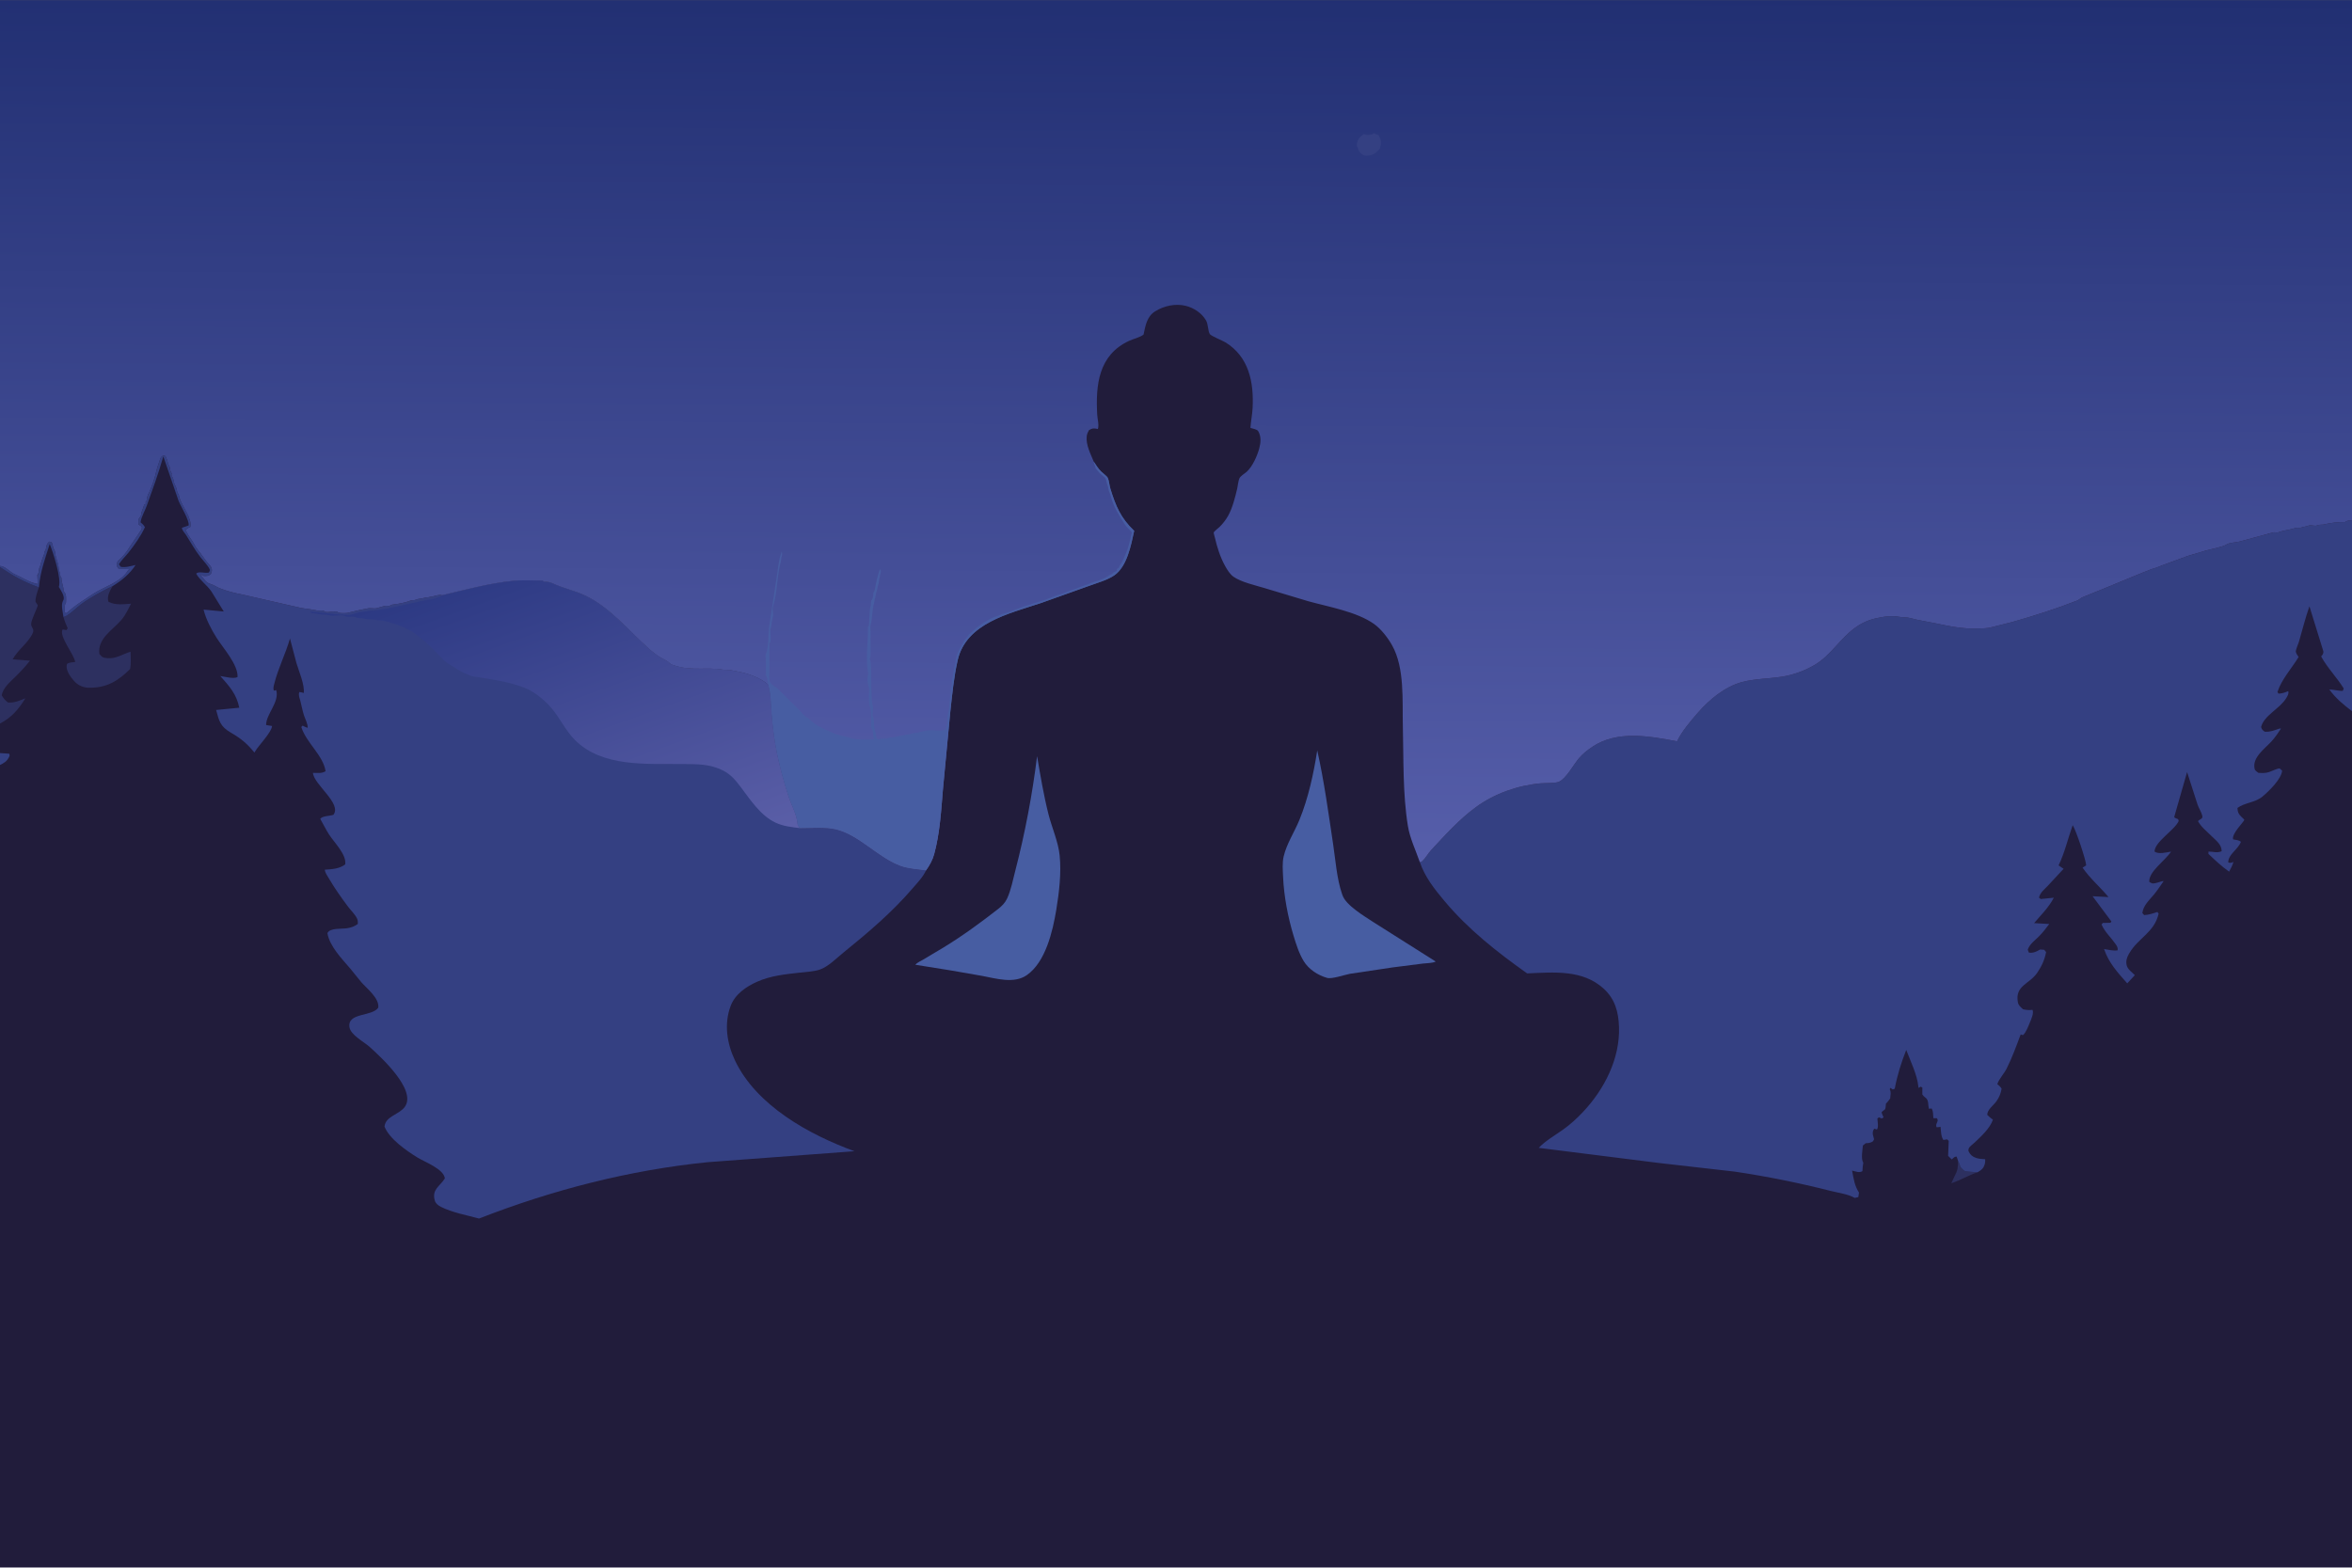 <svg version="1.1" xmlns="http://www.w3.org/2000/svg" style="display: block;" viewBox="0 0 2048 1365" width="1536" height="1024">
<defs>
	<linearGradient id="Gradient1" gradientUnits="userSpaceOnUse" x1="457.353" y1="480.699" x2="559.804" y2="765.855">
		<stop class="stop0" offset="0" stop-opacity="1" stop-color="rgb(44,57,131)"/>
		<stop class="stop1" offset="1" stop-opacity="1" stop-color="rgb(90,94,167)"/>
	</linearGradient>
	<linearGradient id="Gradient2" gradientUnits="userSpaceOnUse" x1="1025" y1="-6.584" x2="1020.15" y2="746.603">
		<stop class="stop0" offset="0" stop-opacity="1" stop-color="rgb(33,47,114)"/>
		<stop class="stop1" offset="1" stop-opacity="1" stop-color="rgb(86,94,170)"/>
	</linearGradient>
</defs>
<path transform="translate(0,0)" fill="rgb(33,28,59)" d="M 0 492.75 L -0 -0 L 2048 0 L 2048 452.945 L 2048 619.215 L 2048 1153.03 L 2048 1365 L -0 1365 L -0 666.078 L 0 655.709 L -0 629.952 L 0 493.719 L 0 492.75 z"/>
<path transform="translate(0,0)" fill="rgb(52,64,130)" d="M 0 655.709 L 8 656.24 C 8.498 657.894 8.575 657.859 7.733 659.428 C 5.795 663.038 3.582 664.298 -0 666.078 L 0 655.709 z"/>
<path transform="translate(0,0)" fill="rgb(45,48,96)" d="M 1705.01 1010.93 C 1705.86 1012.64 1706.58 1014.1 1706.9 1016.01 C 1707.89 1016.97 1709.37 1018.83 1710.5 1019.51 C 1712.02 1020.43 1719.67 1020.49 1721.92 1020.82 C 1714.23 1023.3 1707.04 1027.76 1699.09 1030.36 L 1702 1024.1 C 1704.57 1019.44 1705 1016.26 1705.01 1010.93 z"/>
<path transform="translate(0,0)" fill="rgb(45,48,96)" d="M 0 493.719 C 10.886 501.065 21.395 507.034 33.854 511.35 C 32.632 515.246 30.619 519.92 30.973 524 L 32.933 527 C 31.82 531.039 27.044 539.957 27.13 543.5 C 27.205 546.602 30.196 547.503 28.5 551.243 C 24.666 559.698 15.611 565.619 10.973 574.085 L 26.099 575.223 C 22.134 580.273 17.93 584.77 13.366 589.284 C 8.877 593.725 2.476 598.877 1.525 605.5 C 3.182 608.036 4.453 609.898 7 611.64 C 12.528 612.081 16.549 610.181 21.585 608.192 L 22.127 607.972 C 15.972 617.743 10.427 624.51 -0 629.952 L 0 493.719 z"/>
<path transform="translate(0,0)" fill="rgb(45,48,96)" d="M 55.284 537.23 C 59.789 536.138 66.59 529.039 70.505 526.159 C 78.843 520.026 88.802 514.638 98.163 510.221 L 97.562 511.165 C 95.632 514.246 93.193 519.331 94.198 523.068 L 94.5 524.009 C 100.901 527.092 107.234 526.064 114.11 525.606 C 111.71 530.219 109.264 535.543 105.883 539.511 C 98.054 548.7 84.676 555.904 86.559 569.415 C 89.12 572.418 89.629 572.7 93.716 573.054 C 101.189 573.7 106.803 569.404 113.682 567.428 C 113.806 572.42 114.191 577.569 113.313 582.502 C 102.649 592.978 93.067 598.923 77.5 598.813 C 72.534 598.778 67.895 596.693 64.559 592.986 C 61.625 589.725 57.564 584.21 58.033 579.596 C 58.108 578.861 58.254 578.581 58.5 577.834 C 60.84 576.755 62.952 576.58 65.5 576.349 C 64.398 569.524 51.182 554.018 54.5 548.055 L 57.873 548.577 L 58.933 547 C 57.657 543.821 56.096 540.555 55.284 537.23 z"/>
<path transform="translate(0,0)" fill="rgb(71,93,162)" d="M 903.047 658.375 C 905.909 675.234 908.78 692.426 912.969 709 C 915.903 720.613 921.483 732.92 922.68 744.777 C 924.243 760.267 922.263 776.991 919.739 792.289 C 916.659 810.955 910.417 837.701 894.158 849.055 C 882.919 856.903 867.421 852.015 855.055 849.735 L 827.779 844.979 L 797.031 840.052 C 798.669 838.096 801.922 836.712 804.116 835.414 L 821.555 825.017 C 838.123 814.905 853.848 803.417 869.129 791.465 C 872.461 788.859 875.132 786.217 876.958 782.317 C 880.359 775.055 882.131 765.575 884.148 757.812 C 892.542 725.5 898.957 691.493 903.047 658.375 z"/>
<path transform="translate(0,0)" fill="rgb(71,93,162)" d="M 1146.99 653.366 C 1153.07 680.513 1156.7 707.698 1160.84 735.183 C 1162.9 748.892 1164.03 765.203 1168.53 778.26 L 1168.97 779.5 C 1172.04 788.436 1188.29 797.906 1196 803.016 L 1250.16 837.26 C 1247.3 838.725 1242.31 838.607 1239 839.016 L 1212.74 842.36 L 1175.5 847.931 C 1170.66 848.844 1159.77 852.658 1155.63 851.511 C 1147.69 849.317 1139.56 844.047 1135.24 836.961 C 1131.13 830.217 1128.66 822.377 1126.38 814.861 C 1121.43 798.492 1117.96 780.387 1117.23 763.265 C 1116.98 757.579 1116.44 751.255 1117.76 745.685 C 1120.41 734.484 1127.16 724.476 1131.49 713.854 C 1139.25 694.779 1143.83 673.683 1146.99 653.366 z"/>
<path transform="translate(0,0)" fill="rgb(52,64,130)" d="M 0 492.75 C 4.371 492.706 8.85 498.256 12.995 500.005 C 19.19 502.619 24.253 506.389 30.995 508.005 L 33 508.5 L 32.877 507.94 L 32.51 500.5 L 32.995 499.875 C 33.691 498.83 33.654 498.21 33.755 497 C 33.909 495.151 34.334 493.868 35.164 492.218 C 35.594 491.364 35.516 490.875 35.755 490 C 36.026 489.01 36.449 488.109 36.705 487.097 C 36.973 486.039 37.346 485.238 37.789 484.253 C 38.416 482.86 38.699 482.066 38.51 480.5 C 41.265 477.745 39.195 474.362 43 471.51 L 44.995 472.005 C 45.512 473.466 45.944 474.832 46.248 476.352 C 46.531 477.764 46.944 477.84 47.49 479 C 47.913 479.898 47.983 481.034 48.105 482.002 C 48.385 484.239 49.288 487.084 49.995 489.25 C 50.736 491.52 51.042 493.649 51.342 496 C 51.499 497.235 51.435 496.794 51.873 497.968 C 52.413 499.419 52.188 498.62 52.357 500.287 C 52.495 501.646 52.653 501.972 53.49 503 C 53.503 507.456 55.486 510.776 55.5 515 L 55.963 515.422 C 58.08 517.56 57.533 521.704 57.49 524.5 C 55.818 527.008 56.496 530.51 56.5 533.51 L 58 533.755 L 63 529.51 C 68.986 524.716 74.929 521.187 81.224 517.005 C 89.929 511.221 105.677 506.489 111.005 497.25 L 112.5 495.49 C 109.5 495.35 106.483 495.062 103.5 495.49 C 102.386 493.817 101.29 493.054 101.755 491 C 101.984 489.988 102.208 488.771 102.99 488.101 C 106.675 484.942 109.985 481.062 112.465 476.898 L 122.51 462 C 123.579 460.55 123.509 460.27 123.5 458.49 L 120.51 456.5 C 120.579 455.238 120.397 453.15 120.755 452 C 121.218 450.513 122.923 449.582 122.929 447.924 C 122.937 445.578 125.005 442.14 125.51 439.5 L 127 438.5 L 126.755 437 L 128 435.5 C 127.813 434.354 127.674 434.242 128.102 433.109 L 128.758 431.078 C 129.014 430.171 129.361 429.807 129.755 429 C 131.79 424.833 134.819 416.307 135.718 411.812 C 136.368 408.561 137.904 404.183 139.005 401.005 C 139.87 398.507 139.776 398.177 142 396.51 L 143.995 397.005 C 145.168 399.223 145.72 400.825 146.217 403.29 C 146.51 404.744 146.932 404.815 147.49 406 C 147.938 406.951 148.01 408.268 148.212 409.284 C 148.46 410.538 148.721 411.026 149.49 412 C 149.296 413.414 149.069 413.411 149.808 414.719 C 150.905 416.662 151.111 417.878 151.5 420 C 151.669 420.922 152.189 421.857 152.607 422.688 C 153.607 424.676 154.116 426.822 154.5 429 C 155.813 430.327 155.734 431.155 156.186 432.94 C 158.19 440.858 167.405 450.883 165.75 458.75 L 164.938 459.063 C 163.527 459.668 163.073 460.559 161.49 461 C 162.686 463.96 164.775 467.345 166.702 469.917 C 168.733 472.626 169.758 475.82 171.998 478.422 C 175.802 482.84 178.979 488.437 183.066 492.565 C 183.789 493.296 184.403 494.938 184.49 496 C 184.603 497.387 184.01 498.75 183.5 500 C 181.018 501.48 180.418 501.49 177.5 501.49 C 176.184 500.613 176.065 500.489 174.5 500.51 C 175.782 501.865 176.955 503.173 178.026 504.705 C 179.733 507.146 181.518 507.835 184.228 508.732 C 186.597 509.516 188.693 511.047 190.995 512.005 C 196.988 514.498 204.162 516.307 210.5 517.51 L 262.153 529.288 C 266.916 530.248 271.39 530.33 276 531.51 C 277.929 532.004 280.359 530.823 282.094 531.979 C 283.983 533.239 285.486 532.986 287.588 532.636 C 289.483 532.321 291.582 532.477 293.5 532.51 C 295.104 534.114 298.685 533.768 301 533.755 C 302.515 533.746 303.579 533.373 305.005 533.005 L 312.468 531.255 L 320.091 529.726 C 322.61 529.123 325.687 530.105 328 529.5 L 335 527.51 C 336.706 527.02 338.462 528.097 340.067 527.031 C 341.107 526.34 341.956 526.358 343.143 526.214 C 347.443 525.695 353.218 524.573 357.234 522.967 C 359.124 522.211 360.655 522.879 362.442 522.03 C 364.336 521.131 367.253 521.219 369.5 520.51 C 371.004 520.035 372.711 520.231 374.5 519.668 L 376.377 519.347 C 378.696 518.976 382.716 517.269 384.85 518.291 C 405.322 513.503 426.11 507.742 447.074 505.701 C 455.366 504.893 464.158 505.434 472.5 505.51 C 473.381 506.391 473.129 506.49 474.453 506.516 C 477.239 506.57 478.899 506.833 481.464 508.033 C 490.536 512.277 500.745 514.302 509.866 518.702 C 531.165 528.978 547.076 548.684 564.42 564.298 C 567.746 567.292 571.03 569.975 574.849 572.324 C 577.461 573.93 580.62 575.002 582.771 577.17 C 584.345 578.756 586.071 579.11 588.159 579.726 L 589.462 580.121 C 602.392 583.985 615.846 580.877 628.899 582.989 C 632.236 583.529 635.54 583.103 638.833 584.043 C 639.621 584.268 640.381 584.375 641.189 584.502 C 649.845 585.864 662.53 590.166 668.951 596.28 C 671.465 604.823 671.195 613.233 671.927 621.996 C 672.889 633.502 674.419 645.631 676.81 656.949 C 679.285 668.668 682.734 681.193 686.413 692.586 C 689.273 701.44 693.977 708.991 694.687 718.5 L 696.554 721.052 C 706.201 721.141 718.736 719.878 727.995 722.158 C 748.205 727.134 764.48 746.724 784.33 753.98 C 791.152 756.474 799.188 756.764 806.327 757.845 C 804.013 763.329 798.703 768.782 794.803 773.337 C 776.893 794.252 755.829 812.134 734.463 829.406 C 728.655 834.102 721.126 841.748 714.089 844.19 C 708.712 846.056 701.91 846.278 696.249 846.927 C 683.618 848.376 671.15 849.577 659.369 854.791 C 649.804 859.024 640.087 865.673 636.234 875.859 C 630.347 891.423 632.93 908.382 639.822 923.062 C 658.438 962.712 704.641 988.062 744.031 1002.45 L 616.061 1012.02 C 547.541 1018.98 481.189 1036.13 417.092 1061.09 C 406.521 1058.17 393.796 1055.89 384 1050.94 C 381.739 1049.8 379.362 1048.05 378.624 1045.5 C 375.78 1035.65 382.977 1033.19 387.36 1026.13 C 386.384 1017.85 369.757 1011.86 363.209 1007.78 C 353.674 1001.83 338.996 991.658 334.812 981 C 335.749 971.735 347.692 970.633 352.557 963.729 C 362.916 949.03 331.685 920.449 321.778 911.525 C 316.778 907.021 305.237 901.241 304.279 894.33 C 302.507 881.544 323.623 885.403 329.357 877.5 C 330.55 869.287 319.574 860.949 314.5 855.119 L 305.019 843.405 C 297.641 834.8 286.936 823.891 285.096 812.5 C 287.378 807.747 297.37 809.043 302.271 808.244 C 306.006 807.634 308.527 806.723 311.603 804.5 C 311.661 802.881 311.62 801.312 310.901 799.821 C 309.062 796.009 305.635 792.911 303.112 789.548 C 297.327 781.837 291.519 773.612 286.636 765.307 C 285.313 763.056 282.965 759.881 282.846 757.266 C 288.903 756.882 295.713 756.524 300.608 752.606 C 301.88 744.038 290.863 733.464 286.34 726.347 C 283.617 722.063 281.427 717.386 278.839 713 C 280.775 710.328 286.808 710.616 290.294 709.5 C 297.959 699.653 273.24 683.21 272.5 672.919 C 276.33 673.015 280.175 673.581 283.5 671.51 C 281.364 657.516 266.769 646.945 262.348 633 L 263.5 631.806 C 265 632.628 266.248 633.256 267.911 633.714 C 268.175 630.586 265.804 626.185 264.798 623.195 C 263.39 619.009 262.68 614.503 261.533 610.224 C 260.768 607.372 259.686 605.4 260.637 602.548 C 261.682 602.661 262.599 602.804 263.616 603.094 L 264.5 603.364 C 265.38 596.159 260.264 584.509 258.155 577.397 L 252.489 555.946 C 248.75 569.184 242.211 581.748 238.895 595.058 C 238.378 597.129 237.637 599.287 238.5 601.34 L 240.5 600.849 C 243.603 611.269 231.634 621.767 231.715 631.285 L 236.884 632.116 C 236.554 637.552 225.338 648.876 222.145 654.238 L 221.537 655.27 C 215.185 647.379 209.616 642.871 200.832 637.784 C 191.851 632.582 190.761 627.772 188.187 618.168 L 208.356 616.203 C 205.9 604.152 199.685 597.478 191.794 588.582 C 195.754 589.16 203.36 591.324 206.836 589.5 C 207.489 578.763 194.165 564.189 188.514 555.192 C 183.97 547.957 179.281 539.062 177.273 530.749 L 194.841 532.396 L 184.113 515 C 180.35 509.418 174.033 505.229 170.868 499.5 C 172.655 497.018 178.345 499.349 181.87 498.5 C 182.154 497.833 182.661 497.222 182.723 496.5 C 182.905 494.399 175.859 486.772 174.5 485.014 C 169.646 478.734 166.055 472.126 161.831 465.5 C 160.58 463.536 158.583 461.83 158.376 459.5 L 164.225 457.5 C 165.106 452.986 157.394 440.931 155.437 435.878 L 142.219 397.334 C 138.138 411.85 132.761 426.36 127.685 440.582 C 126.007 445.282 123.093 449.739 122.399 454.701 C 123.966 456.061 125.185 457.14 126.197 459 C 122.494 466.946 117.304 474.215 111.888 481.088 C 109.134 484.583 105.875 487.468 103.5 491.269 L 105.159 493.5 C 109.351 494.327 113.917 492.81 118.047 491.891 C 113.193 499.416 106.389 505.101 98.837 509.81 L 98.163 510.221 C 88.802 514.638 78.843 520.026 70.505 526.159 C 66.59 529.039 59.789 536.138 55.284 537.23 C 54.776 533.48 53.013 526.864 54.679 523.543 L 55.397 522.017 C 56.331 518.701 52.86 513.789 51.254 511 C 53.697 503.882 46.244 480.729 43.285 473.652 C 39.087 486.861 35.179 497.398 33.854 511.35 C 21.395 507.034 10.886 501.065 0 493.719 L 0 492.75 z"/>
<path transform="translate(0,0)" fill="url(#Gradient1)" d="M 384.85 518.291 C 405.322 513.503 426.11 507.742 447.074 505.701 C 455.366 504.893 464.158 505.434 472.5 505.51 C 473.381 506.391 473.129 506.49 474.453 506.516 C 477.239 506.57 478.899 506.833 481.464 508.033 C 490.536 512.277 500.745 514.302 509.866 518.702 C 531.165 528.978 547.076 548.684 564.42 564.298 C 567.746 567.292 571.03 569.975 574.849 572.324 C 577.461 573.93 580.62 575.002 582.771 577.17 C 584.345 578.756 586.071 579.11 588.159 579.726 L 589.462 580.121 C 602.392 583.985 615.846 580.877 628.899 582.989 C 632.236 583.529 635.54 583.103 638.833 584.043 C 639.621 584.268 640.381 584.375 641.189 584.502 C 649.845 585.864 662.53 590.166 668.951 596.28 C 671.465 604.823 671.195 613.233 671.927 621.996 C 672.889 633.502 674.419 645.631 676.81 656.949 C 679.285 668.668 682.734 681.193 686.413 692.586 C 689.273 701.44 693.977 708.991 694.687 718.5 L 696.554 721.052 C 689.404 720.263 681.864 719.397 675.268 716.277 C 662.108 710.052 653.414 696.398 644.951 685.24 C 640.492 679.362 636.602 674.541 629.882 671.051 C 618.247 665.01 606.719 665.362 594 665.228 C 562.779 664.9 524.498 668.175 500.683 644.35 C 493.475 637.14 488.792 627.883 482.774 619.742 C 476.567 611.344 466.002 602.305 456.089 598.554 L 454.995 598.155 C 442.523 593.507 426.212 591.098 412.995 589.09 C 411.29 588.831 409.997 588.571 408.435 587.794 L 406.995 587.085 C 400.832 584.967 396.899 581.628 391.5 578.538 C 386.462 575.655 381.909 569.97 377.75 565.786 C 372.34 560.344 366.93 555.734 360.75 551.25 C 354.182 546.484 342.254 542.362 334.337 540.538 C 332.329 540.075 330.239 540.336 328.276 539.827 C 324.597 538.873 320.835 539.615 317.256 538.625 C 314.748 537.932 312.165 538.515 309.791 537.473 C 307.636 536.528 305.054 537.083 302.74 537.028 C 301.48 536.999 300.674 536.261 299.5 536 C 295.373 535.083 290.513 536.849 286.318 535.64 C 283.365 534.789 280.303 535.432 277.333 534.641 C 275.153 534.06 272.932 533.929 270.691 533.734 L 270.5 532.51 L 295.474 534.997 C 298.438 535.149 302.183 535.755 305.094 535.223 L 305.995 534.995 C 309.368 534.28 312.658 532.837 316.1 532.622 C 317.052 532.563 317.87 532.547 318.795 532.289 C 322.033 531.385 325.096 531.855 328.319 531.184 L 334.779 530.193 L 344.747 528.19 L 345.932 527.891 L 365.212 523.684 L 371.5 522.49 C 374.659 521.874 381.947 520.813 384.25 518.848 L 384.85 518.291 z"/>
<path transform="translate(0,0)" fill="rgb(52,64,130)" d="M 1236.33 750.763 C 1237.18 750.526 1237.83 750.403 1238.5 749.787 C 1241.25 747.271 1243.49 743.062 1246.17 740.187 C 1258.32 727.136 1270.71 713.317 1285.17 702.766 C 1301.4 690.929 1321.48 683.882 1341.45 682.056 C 1345.22 681.712 1354.29 682.055 1357.38 680.71 C 1363.83 677.903 1370.23 665.562 1375.02 660.038 C 1378.45 656.08 1382.21 653.16 1386.53 650.246 C 1408.15 635.682 1436.44 640.947 1460.28 645.468 C 1464.47 636.736 1472.09 627.84 1478.42 620.567 C 1488.38 609.134 1501.87 597.902 1516.74 593.88 C 1527.7 590.914 1540.06 590.966 1551.32 589.226 C 1561.51 587.653 1571.66 583.984 1580.5 578.704 C 1593.87 570.717 1602.49 555.902 1615.06 546.756 L 1616.04 546.068 C 1621.94 541.864 1628.46 539.207 1635.58 537.909 L 1637 537.647 C 1641.74 536.562 1648.59 536.021 1653.41 536.991 C 1656.79 537.669 1660.4 537.249 1663.67 538.181 C 1670.19 540.044 1677.5 541.053 1684.19 542.444 C 1697.38 545.185 1708.4 547.661 1722 547.191 C 1725.97 547.054 1730.39 547.228 1734.22 546.062 L 1752 541.604 C 1770.67 536.34 1790.44 530.041 1808.49 522.95 C 1810.49 522.165 1811.94 520.439 1813.86 519.724 L 1814.5 519.519 L 1828.77 513.732 L 1839.24 509.473 L 1840.25 509.005 L 1867.01 498.005 C 1869.79 497.204 1872.19 495.696 1875.01 495.005 C 1878.67 494.105 1882.32 492.18 1886.01 491.005 L 1905.01 484.005 L 1915.25 481.005 C 1917.39 480.248 1919.8 479.619 1922.01 479.005 C 1926.17 477.848 1935.57 476.183 1938.87 473.979 C 1941.17 472.446 1947.13 472.227 1950 471.51 L 1979.5 463.51 C 1980.58 463.176 1982.46 463.888 1983.5 463.51 C 1988.52 461.684 1994.27 461.236 1999.5 459.51 C 2000.44 459.199 2002.06 459.821 2003 459.51 C 2005.61 458.65 2007.92 458.438 2010.5 457.51 C 2012.28 456.872 2015.83 458.239 2017.5 457.51 C 2020.18 456.337 2021.37 457.184 2024 456.51 C 2029.64 455.066 2035.93 454.51 2042 454.51 C 2043.66 453.024 2045.88 453.146 2048 452.945 L 2048 619.215 C 2040.54 613.525 2033.77 607.931 2028.22 600.287 C 2032.37 600.343 2035.81 601.688 2039.96 601.5 L 2040.82 599.5 C 2034.99 589.937 2026.23 581.141 2021.13 571.5 L 2021.78 570.819 C 2022.7 569.667 2023.24 568.481 2023.04 567 L 2010.93 527.877 C 2007.33 538.112 2004.76 548.602 2001.72 559 C 2001.13 561.006 1998.94 565.655 1999.07 567.5 C 1999.08 567.773 1999.82 569.436 1999.85 569.5 L 2001.5 572.051 C 1995.46 581.927 1986.64 591.529 1983.09 602.5 L 1984 603.916 C 1987.22 603.859 1989.58 602.945 1992.5 601.746 C 1993.08 604.204 1991.99 605.745 1990.73 607.85 C 1985.25 617.013 1971.42 622.794 1968.85 633 C 1969.59 635.414 1970.09 635.578 1972 637.103 C 1976.73 637.439 1980.01 635.963 1984.39 634.526 C 1985.4 634.198 1985.02 634.281 1986.15 634.424 C 1983.59 638.272 1981.04 642.067 1977.93 645.495 C 1972.11 651.9 1960.97 659.481 1963.19 669.385 C 1963.58 671.115 1965.16 671.855 1966.5 672.93 C 1969.63 673.078 1972.6 673.265 1975.62 672.29 C 1978.07 671.499 1982.65 669.09 1985 669.063 C 1985.09 669.062 1986.92 670.788 1987.16 671 C 1986.62 678.251 1975.5 689.054 1969.97 693.637 C 1963.55 698.951 1954.64 698.773 1948.24 703.5 C 1948.51 707.079 1948.88 708.332 1951.46 711.012 C 1951.86 711.427 1954.11 713.406 1954.2 713.751 C 1954.55 715.031 1942.87 725.906 1944.5 730.878 C 1946.61 731.283 1949.73 731.476 1951.26 733 C 1948.93 739.627 1940.01 743.942 1940.26 750.983 C 1942.44 751.557 1942.63 751.341 1944.76 750.5 C 1943.9 753.594 1942.51 756.157 1941 758.96 C 1934.44 754.394 1928.78 748.96 1922.97 743.5 L 1923.05 741.5 C 1927.46 741.451 1930.23 742.965 1934.5 741.2 C 1934.5 735.252 1929.75 732.03 1925.77 728.056 C 1921.78 724.076 1916.56 719.99 1913.9 715 C 1915.6 712.965 1918.34 713.204 1917.65 710.302 C 1916.92 707.251 1914.62 703.754 1913.54 700.64 L 1904.4 672.229 L 1893.16 711.5 C 1895.21 713.522 1896.88 712.075 1897.07 715 C 1893.12 723.195 1876.13 732.976 1876.06 741.5 C 1879.73 743.992 1886.14 742.24 1890.43 741.527 C 1885.57 749.2 1870.63 759.049 1871.5 767.965 C 1874.56 769.792 1875.12 769.422 1878.69 768.5 L 1881.82 767.552 C 1882.97 767.208 1882.56 767.327 1883.99 767.212 C 1881.29 771.101 1878.65 775.14 1875.64 778.793 C 1871.52 783.781 1866.28 788.31 1865.45 795 L 1867 796.794 C 1871.05 796.639 1874.68 795.336 1878.5 794.095 L 1879.64 795.5 C 1875.86 812.057 1861.78 816.694 1854.11 830 L 1853.53 831.001 C 1851.75 834.156 1850.92 837.338 1851.91 840.892 C 1852.8 844.084 1856.57 846.766 1858.91 849.101 L 1852.29 856.251 C 1843.82 846.614 1836.35 838.735 1832.1 826.379 C 1835.94 827.003 1840.03 828.06 1843.91 827.5 C 1844.32 825.304 1843.37 823.824 1842.11 822 C 1838.21 816.369 1832.63 811.373 1829.94 805 L 1831 803.66 L 1837.67 803.5 L 1838.5 802.36 L 1822.11 780.376 L 1835.99 781.118 C 1828.74 772.376 1819.8 764.864 1813.4 755.5 L 1816.54 753.5 C 1816.46 749.213 1807.5 722.314 1804.79 718.519 C 1800.62 730.085 1797.89 742.423 1792.52 753.5 L 1796.87 756.5 L 1783.22 771.198 C 1779.99 774.573 1776.56 777.019 1775.44 781.608 L 1777 782.818 L 1788.36 781.667 C 1783.99 790.175 1777.29 796.579 1771.18 803.797 L 1784.37 804.567 C 1781.6 808.281 1778.79 811.95 1775.52 815.245 C 1772.14 818.65 1767.04 822.29 1765.65 827 L 1766.67 829.5 C 1770.62 830.078 1773.13 828.524 1776.5 826.769 L 1780 827.032 L 1781.65 829 C 1780.33 835.854 1777.78 841.362 1773.88 847.095 C 1767.15 856.96 1754.47 858.122 1757.03 872.539 C 1757.58 875.616 1759.35 876.708 1761.5 878.815 C 1764.46 879.536 1766.78 879.644 1769.81 879.347 C 1771.06 882.346 1768.81 887.187 1767.58 890.187 C 1766.19 893.557 1764.22 898.99 1761.5 901.36 L 1759.5 900.752 C 1755.76 910.737 1752.1 920.887 1747.31 930.42 C 1744.94 935.124 1740.9 939.121 1739.14 944 C 1740.57 945.237 1741.97 946.31 1742.89 948 C 1742.22 952.109 1740.86 955.427 1738.47 958.844 C 1735.87 962.537 1729.96 966.607 1730.5 970.943 C 1732.05 972.388 1733.53 973.779 1735.33 974.926 C 1732.84 982.518 1725.13 989.428 1719.53 994.793 C 1718.43 995.848 1715.07 998.347 1714.5 999.592 C 1714.1 1000.46 1713.76 1001.77 1714.19 1002.63 C 1715.69 1005.68 1717.47 1007.22 1720.71 1008.3 C 1723.24 1009.15 1725.96 1009.26 1728.6 1009.42 C 1728.82 1012.37 1728.18 1015.3 1726.2 1017.62 C 1725.09 1018.92 1723.37 1019.92 1721.92 1020.82 C 1719.67 1020.49 1712.02 1020.43 1710.5 1019.51 C 1709.37 1018.83 1707.89 1016.97 1706.9 1016.01 C 1706.58 1014.1 1705.86 1012.64 1705.01 1010.93 L 1703.74 1007.12 C 1701.59 1007.2 1701.07 1008.21 1699.5 1009.63 L 1696.31 1006.5 L 1696.85 993.5 L 1695.5 992.125 L 1692.2 992.642 C 1690.06 989.677 1690.14 984.756 1689.7 981.18 L 1688.73 981.383 C 1687.76 981.565 1687.15 981.606 1686.2 981.5 C 1684.92 978.125 1688.8 976.305 1686.5 973.726 L 1683.5 973.671 C 1683.07 970.434 1683.59 968.194 1682 965.246 L 1679.55 965.459 C 1678.74 961.795 1679.59 957.803 1676.39 955.637 C 1675.28 954.885 1674.63 954.11 1673.87 953 L 1673.87 947 L 1672.5 946.264 L 1670.5 947.283 L 1670.41 946.173 C 1669.4 935.743 1663.53 924.037 1659.86 914.235 C 1655.52 925.199 1652 936.397 1649.85 948 L 1648.17 948.701 L 1646 947.25 L 1645.5 948.551 C 1646.97 951.605 1646.02 953.248 1645.88 956.5 C 1644.71 958.079 1643.62 959.655 1642.18 961 C 1642.01 962.191 1641.99 964.776 1641.5 965.759 C 1641.13 966.494 1638.55 967.877 1638.42 968.5 C 1638.31 969.09 1639.87 972.437 1640.12 973 L 1638.5 973.955 L 1636 972.919 L 1634.73 974 C 1634.87 976.54 1635.91 981.621 1634.37 983.5 L 1632 982.86 C 1630.77 984.356 1630.52 986.101 1630.78 988 L 1631.85 992 C 1630.97 993.926 1630.87 994.064 1628.9 994.825 C 1627.49 995.369 1626 995.426 1624.5 995.511 L 1622.1 997.5 C 1621.77 1001.36 1620.31 1009.23 1622.45 1012.5 C 1622.04 1014.96 1621.75 1017.29 1621.72 1019.79 C 1618.96 1021.57 1615.85 1020.01 1612.71 1019.34 C 1613.96 1026.09 1614.86 1032.64 1618.72 1038.5 L 1618.12 1042.45 L 1614.96 1043.09 C 1609.29 1039.79 1600.45 1038.66 1594 1037.02 C 1566.52 1030.04 1538.56 1024.4 1510.5 1020.22 L 1444.08 1012.65 L 1339.83 999.529 C 1345.56 993.478 1354.07 988.585 1360.92 983.727 C 1367.34 979.169 1372.81 974.158 1378.22 968.445 C 1396.87 948.754 1410.71 921.844 1409.75 894.182 C 1409.3 881.146 1406.3 869.942 1396.44 860.907 C 1378.02 844.022 1352.77 846.631 1329.76 847.59 C 1303.43 828.892 1278.57 809.372 1257.75 784.511 C 1248.91 773.963 1240.93 763.911 1236.33 750.763 z"/>
<path transform="translate(0,0)" fill="url(#Gradient2)" d="M 0 492.75 L -0 -0 L 2048 0 L 2048 452.945 C 2045.88 453.146 2043.66 453.024 2042 454.51 C 2035.93 454.51 2029.64 455.066 2024 456.51 C 2021.37 457.184 2020.18 456.337 2017.5 457.51 C 2015.83 458.239 2012.28 456.872 2010.5 457.51 C 2007.92 458.438 2005.61 458.65 2003 459.51 C 2002.06 459.821 2000.44 459.199 1999.5 459.51 C 1994.27 461.236 1988.52 461.684 1983.5 463.51 C 1982.46 463.888 1980.58 463.176 1979.5 463.51 L 1950 471.51 C 1947.13 472.227 1941.17 472.446 1938.87 473.979 C 1935.57 476.183 1926.17 477.848 1922.01 479.005 C 1919.8 479.619 1917.39 480.248 1915.25 481.005 L 1905.01 484.005 L 1886.01 491.005 C 1882.32 492.18 1878.67 494.105 1875.01 495.005 C 1872.19 495.696 1869.79 497.204 1867.01 498.005 L 1840.25 509.005 L 1839.24 509.473 L 1828.77 513.732 L 1814.5 519.519 L 1813.86 519.724 C 1811.94 520.439 1810.49 522.165 1808.49 522.95 C 1790.44 530.041 1770.67 536.34 1752 541.604 L 1734.22 546.062 C 1730.39 547.228 1725.97 547.054 1722 547.191 C 1708.4 547.661 1697.38 545.185 1684.19 542.444 C 1677.5 541.053 1670.19 540.044 1663.67 538.181 C 1660.4 537.249 1656.79 537.669 1653.41 536.991 C 1648.59 536.021 1641.74 536.562 1637 537.647 L 1635.58 537.909 C 1628.46 539.207 1621.94 541.864 1616.04 546.068 L 1615.06 546.756 C 1602.49 555.902 1593.87 570.717 1580.5 578.704 C 1571.66 583.984 1561.51 587.653 1551.32 589.226 C 1540.06 590.966 1527.7 590.914 1516.74 593.88 C 1501.87 597.902 1488.38 609.134 1478.42 620.567 C 1472.09 627.84 1464.47 636.736 1460.28 645.468 C 1436.44 640.947 1408.15 635.682 1386.53 650.246 C 1382.21 653.16 1378.45 656.08 1375.02 660.038 C 1370.23 665.562 1363.83 677.903 1357.38 680.71 C 1354.29 682.055 1345.22 681.712 1341.45 682.056 C 1321.48 683.882 1301.4 690.929 1285.17 702.766 C 1270.71 713.317 1258.32 727.136 1246.17 740.187 C 1243.49 743.062 1241.25 747.271 1238.5 749.787 C 1237.83 750.403 1237.18 750.526 1236.33 750.763 C 1232.77 740.451 1227.68 729.983 1225.92 719.194 C 1221.35 691.226 1222.23 660.59 1221.53 632.279 C 1220.98 610.216 1223.25 581.669 1212.2 561.914 C 1208.49 555.278 1202.58 547.581 1196.28 543.146 C 1181.2 532.525 1156.82 528.346 1139.04 523.414 L 1100.73 511.899 C 1092.9 509.535 1080.65 506.812 1074.01 502.094 C 1071.04 499.981 1068.57 496.028 1066.83 492.893 C 1062.51 485.094 1059.86 476.684 1057.86 468.045 C 1057.7 467.391 1056.68 464.024 1056.84 463.536 C 1057.13 462.67 1061.19 459.5 1062.05 458.642 C 1064.87 455.83 1067.46 452.517 1069.4 449.023 C 1073.26 442.043 1075.5 432.944 1077.33 425.194 C 1077.92 422.717 1078.21 418.469 1079.3 416.297 C 1080.35 414.193 1084.03 412.156 1085.78 410.524 C 1090.7 405.935 1094.69 396.952 1096.45 390.5 C 1097.83 385.464 1098.36 379.955 1095.54 375.273 C 1094.64 373.775 1090.48 372.938 1088.81 372.5 C 1089.19 366.671 1090.41 360.948 1090.71 355.142 C 1091.84 332.824 1087.56 310.634 1067.08 298.008 C 1064.53 296.432 1054.62 292.529 1053.49 290.826 C 1051.74 288.167 1052.13 282.396 1050.18 278.962 C 1046.53 272.519 1039.46 267.881 1032.36 266.168 C 1023.38 264.001 1013.51 266.177 1005.74 271.049 C 998.559 275.549 997.396 283.586 995.752 291.224 C 992.355 293.817 987.098 294.857 983.168 296.677 C 956.419 309.066 953.997 335.159 955.396 360.984 C 955.598 364.717 957.18 370.085 955.961 373.5 L 955.418 373.338 C 952.311 372.614 950.732 372.841 948.199 374.5 C 947.289 376.125 946.508 377.755 946.283 379.63 C 945.377 387.192 949.612 395.061 952.381 401.877 C 954.277 404.757 956.213 407.82 958.619 410.299 C 959.971 411.693 963.804 414.433 964.568 415.968 C 965.715 418.271 966.028 422.686 966.851 425.359 C 971.547 440.632 975.863 450.979 987.586 462.135 C 984.897 474.619 981.409 493.306 970.177 500.984 C 964.188 505.079 955.457 507.443 948.586 509.975 L 906.201 525.096 C 879.047 534.163 841.296 542.382 833.879 574.877 C 830.569 589.381 829.158 604.398 827.534 619.156 L 821.079 687.049 C 819.533 705.643 818.379 725.69 813.417 743.729 C 811.978 748.962 809.431 753.443 806.327 757.845 C 799.188 756.764 791.152 756.474 784.33 753.98 C 764.48 746.724 748.205 727.134 727.995 722.158 C 718.736 719.878 706.201 721.141 696.554 721.052 L 694.687 718.5 C 693.977 708.991 689.273 701.44 686.413 692.586 C 682.734 681.193 679.285 668.668 676.81 656.949 C 674.419 645.631 672.889 633.502 671.927 621.996 C 671.195 613.233 671.465 604.823 668.951 596.28 C 662.53 590.166 649.845 585.864 641.189 584.502 C 640.381 584.375 639.621 584.268 638.833 584.043 C 635.54 583.103 632.236 583.529 628.899 582.989 C 615.846 580.877 602.392 583.985 589.462 580.121 L 588.159 579.726 C 586.071 579.11 584.345 578.756 582.771 577.17 C 580.62 575.002 577.461 573.93 574.849 572.324 C 571.03 569.975 567.746 567.292 564.42 564.298 C 547.076 548.684 531.165 528.978 509.866 518.702 C 500.745 514.302 490.536 512.277 481.464 508.033 C 478.899 506.833 477.239 506.57 474.453 506.516 C 473.129 506.49 473.381 506.391 472.5 505.51 C 464.158 505.434 455.366 504.893 447.074 505.701 C 426.11 507.742 405.322 513.503 384.85 518.291 C 382.716 517.269 378.696 518.976 376.377 519.347 L 374.5 519.668 C 372.711 520.231 371.004 520.035 369.5 520.51 C 367.253 521.219 364.336 521.131 362.442 522.03 C 360.655 522.879 359.124 522.211 357.234 522.967 C 353.218 524.573 347.443 525.695 343.143 526.214 C 341.956 526.358 341.107 526.34 340.067 527.031 C 338.462 528.097 336.706 527.02 335 527.51 L 328 529.5 C 325.687 530.105 322.61 529.123 320.091 529.726 L 312.468 531.255 L 305.005 533.005 C 303.579 533.373 302.515 533.746 301 533.755 C 298.685 533.768 295.104 534.114 293.5 532.51 C 291.582 532.477 289.483 532.321 287.588 532.636 C 285.486 532.986 283.983 533.239 282.094 531.979 C 280.359 530.823 277.929 532.004 276 531.51 C 271.39 530.33 266.916 530.248 262.153 529.288 L 210.5 517.51 C 204.162 516.307 196.988 514.498 190.995 512.005 C 188.693 511.047 186.597 509.516 184.228 508.732 C 181.518 507.835 179.733 507.146 178.026 504.705 C 176.955 503.173 175.782 501.865 174.5 500.51 C 176.065 500.489 176.184 500.613 177.5 501.49 C 180.418 501.49 181.018 501.48 183.5 500 C 184.01 498.75 184.603 497.387 184.49 496 C 184.403 494.938 183.789 493.296 183.066 492.565 C 178.979 488.437 175.802 482.84 171.998 478.422 C 169.758 475.82 168.733 472.626 166.702 469.917 C 164.775 467.345 162.686 463.96 161.49 461 C 163.073 460.559 163.527 459.668 164.938 459.063 L 165.75 458.75 C 167.405 450.883 158.19 440.858 156.186 432.94 C 155.734 431.155 155.813 430.327 154.5 429 C 154.116 426.822 153.607 424.676 152.607 422.688 C 152.189 421.857 151.669 420.922 151.5 420 C 151.111 417.878 150.905 416.662 149.808 414.719 C 149.069 413.411 149.296 413.414 149.49 412 C 148.721 411.026 148.46 410.538 148.212 409.284 C 148.01 408.268 147.938 406.951 147.49 406 C 146.932 404.815 146.51 404.744 146.217 403.29 C 145.72 400.825 145.168 399.223 143.995 397.005 L 142 396.51 C 139.776 398.177 139.87 398.507 139.005 401.005 C 137.904 404.183 136.368 408.561 135.718 411.812 C 134.819 416.307 131.79 424.833 129.755 429 C 129.361 429.807 129.014 430.171 128.758 431.078 L 128.102 433.109 C 127.674 434.242 127.813 434.354 128 435.5 L 126.755 437 L 127 438.5 L 125.51 439.5 C 125.005 442.14 122.937 445.578 122.929 447.924 C 122.923 449.582 121.218 450.513 120.755 452 C 120.397 453.15 120.579 455.238 120.51 456.5 L 123.5 458.49 C 123.509 460.27 123.579 460.55 122.51 462 L 112.465 476.898 C 109.985 481.062 106.675 484.942 102.99 488.101 C 102.208 488.771 101.984 489.988 101.755 491 C 101.29 493.054 102.386 493.817 103.5 495.49 C 106.483 495.062 109.5 495.35 112.5 495.49 L 111.005 497.25 C 105.677 506.489 89.929 511.221 81.224 517.005 C 74.929 521.187 68.986 524.716 63 529.51 L 58 533.755 L 56.5 533.51 C 56.496 530.51 55.818 527.008 57.49 524.5 C 57.533 521.704 58.08 517.56 55.963 515.422 L 55.5 515 C 55.486 510.776 53.503 507.456 53.49 503 C 52.653 501.972 52.495 501.646 52.357 500.287 C 52.188 498.62 52.413 499.419 51.873 497.968 C 51.435 496.794 51.499 497.235 51.342 496 C 51.042 493.649 50.736 491.52 49.995 489.25 C 49.288 487.084 48.385 484.239 48.105 482.002 C 47.983 481.034 47.913 479.898 47.49 479 C 46.944 477.84 46.531 477.764 46.248 476.352 C 45.944 474.832 45.512 473.466 44.995 472.005 L 43 471.51 C 39.195 474.362 41.265 477.745 38.51 480.5 C 38.699 482.066 38.416 482.86 37.789 484.253 C 37.346 485.238 36.973 486.039 36.705 487.097 C 36.449 488.109 36.026 489.01 35.755 490 C 35.516 490.875 35.594 491.364 35.164 492.218 C 34.334 493.868 33.909 495.151 33.755 497 C 33.654 498.21 33.691 498.83 32.995 499.875 L 32.51 500.5 L 32.877 507.94 L 33 508.5 L 30.995 508.005 C 24.253 506.389 19.19 502.619 12.995 500.005 C 8.85 498.256 4.371 492.706 0 492.75 z"/>
<path transform="translate(0,0)" fill="rgb(52,64,130)" d="M 1195.1 116.725 L 1196.22 115.936 L 1200.35 117.5 C 1201.83 120.198 1202.93 122.671 1202.3 125.81 L 1201.49 129.5 C 1197.47 133.657 1195.44 135.322 1189.5 135.433 C 1188.55 135.366 1187.84 135.16 1186.95 134.779 C 1185.19 134.021 1183.16 131.714 1182.67 129.875 C 1182.31 128.537 1182.82 129.399 1181.98 128.129 C 1181.35 127.186 1181.38 126.619 1181.49 125.488 C 1181.94 121.048 1184.24 119.11 1187.5 116.595 L 1188.75 117.005 C 1190.76 117.743 1192.09 117.314 1194.15 116.914 L 1195.1 116.725 z"/>
<path transform="translate(0,0)" fill="rgb(71,93,162)" d="M 668.951 596.28 C 668.792 594.79 668.656 593.314 668.285 591.857 L 668.005 590.871 C 667.723 589.763 667.63 589.109 666.979 588.133 L 666.51 587.5 C 666.872 586.328 667.03 585.645 666.893 584.406 C 666.623 581.966 667.132 579.596 666.893 577.156 C 666.756 575.756 666.889 574.374 666.755 573 C 666.598 571.388 666.317 570.9 666.957 569.338 C 669.371 563.447 668.833 553.701 669.52 547.111 L 676.164 503.312 C 677.442 495.821 677.927 487.207 680.75 480.165 C 680.927 481.62 681.249 482.997 680.656 484.38 C 680.014 485.88 680.412 487.056 680 488.5 C 676.352 501.282 677.084 516.001 673 528.5 C 672.243 530.818 673.757 534.682 673 537 C 671.858 540.495 671.984 543.948 671 547.5 C 669.885 551.525 672.475 556.787 670 560.5 L 669.995 584.75 C 670.003 587.109 669.563 591.588 670.466 593.695 C 671.701 596.577 675.028 597.582 676.989 599.427 L 695.847 618.11 C 697.724 619.952 700.331 623.681 702.68 624.688 C 703.896 625.209 703.232 624.7 704.312 625.781 C 707.257 628.726 711.529 631.971 715.359 633.641 C 720.304 635.796 724.43 638.276 729.738 639.703 L 731.75 640.25 C 734.011 641.025 736.292 641.271 738.5 642 C 745.845 644.426 753.631 644.182 761.505 643.75 L 760.51 642.5 C 760.549 641.158 760.557 640.11 760.286 638.781 C 759.88 636.791 759.967 634.957 758.51 633.5 C 758.578 628.174 758.894 618.621 757.119 613.921 C 756.734 612.899 756.702 612.599 756.723 611.531 C 756.742 610.587 756.74 609.829 756.632 608.876 C 756.218 605.201 757.413 600.365 756.143 597 C 755.292 594.747 755.254 590.924 755.624 588.529 C 755.832 587.178 756.04 586.603 755.786 585.192 C 753.676 573.508 755.859 559.311 755.77 547.344 L 755.755 546 L 756.5 545 L 757.51 530.5 C 758.156 527.789 758.43 525.779 758.51 523 C 760.227 521.216 760.346 518.969 760.479 516.623 L 760.51 516 C 761.943 514.279 761.731 512.525 762.255 510.468 L 763.51 504.5 C 763.882 502.543 764.495 500.891 765.005 499.005 C 765.409 497.513 765.553 496.776 766.5 495.51 C 766.92 496.763 767.08 497.381 766.812 498.718 L 766.5 500 L 766 502.5 C 765.246 504.789 765.517 507.352 764.642 509.394 C 763.893 511.141 764.121 512.947 763.375 514.688 C 762.561 516.587 762.623 518.572 762 520.5 C 761.42 522.296 761.478 523.829 761 525.5 C 759.196 531.805 759.709 538.41 758 544.5 C 757.613 545.877 758.021 548.834 758.026 550.345 L 758.051 566.363 C 758.053 568.264 758.37 570.874 757.625 572.613 L 757.25 573.25 C 759.863 577.604 757.509 606.599 760 614.5 C 760.9 617.355 759.078 621.371 760.365 624.375 C 761.464 626.939 760.586 630.16 761.231 632.912 L 761.5 634 L 762 636.5 C 762.599 638.326 762.884 639.26 762.972 641.241 C 763.027 642.489 763.765 643.02 764.5 644 C 767.337 642.373 770.559 643.853 773.41 642.631 C 775.114 641.901 776.973 642.13 778.797 641.766 L 785 640.5 L 787.5 640 C 789.8 639.242 792.35 639.509 794.409 638.627 C 795.872 638 797.087 638.404 798.5 638 C 801.483 637.147 804.609 636.695 807.5 636 C 812.451 634.81 819.441 637.828 823.75 634.75 C 823.818 633.359 823.718 632.275 824.516 631.078 C 825.952 628.924 824.197 625.311 825 623 C 827.024 617.178 826.496 610.007 827.75 603.75 C 828.168 601.664 827.302 600.002 828.238 597.885 C 829.311 595.46 828.367 592.932 829.371 590.59 C 829.999 589.125 829.598 587.918 830 586.5 C 830.626 584.294 830.538 581.539 831.373 579.591 C 832.101 577.892 831.871 576.022 832.234 574.203 L 832.5 573 C 833.567 567.598 836.205 564.216 838.647 559.494 C 839.354 558.128 839.877 557.017 841.018 555.955 C 841.581 555.432 841.976 555.082 842.363 554.405 C 843.127 553.069 843.587 552.34 844.828 551.365 C 845.535 550.81 846.202 550.317 846.831 549.67 C 851.357 545.016 861.671 538.219 868 536.5 C 870.139 535.919 871.758 534.639 873.693 534.25 C 880.154 532.953 887.138 529.071 893.738 527.297 L 895.75 526.75 C 899.02 525.629 902.627 524.369 906 523.5 C 911.677 522.038 917.201 518.994 923 517.5 C 926.752 516.534 930.17 514.486 934 513.5 C 937.752 512.534 941.17 510.486 945 509.5 C 947.827 508.772 950.166 507.221 953 506.5 C 956.621 505.579 961.89 503.573 965 501.5 L 966 500.755 C 967.165 500.118 967.743 500.286 968.787 499.249 C 969.628 498.414 969.273 498.572 970.256 498.081 L 972.5 497 L 972.51 495.5 L 974.25 494.25 L 975 492.5 C 977.71 488.534 978.764 485.67 980.625 481.328 L 982.109 477.315 L 984 470.5 C 984.613 468.538 984.63 466.197 985.391 464.422 L 985.75 463.75 C 983.741 461.054 980.853 458.994 979.125 456.156 C 974.1 447.907 969.876 441.858 967.297 432.262 C 966.941 430.937 966.601 429.739 966 428.5 C 964.986 426.411 965.25 424.355 964.375 422.312 C 963.818 421.013 964.078 421.955 963.75 420.312 C 963.092 417.02 962.794 416.005 960 414 C 957.557 412.246 956.005 409.975 954.005 407.75 C 953.997 405.837 952.503 404.505 952.381 401.877 C 954.277 404.757 956.213 407.82 958.619 410.299 C 959.971 411.693 963.804 414.433 964.568 415.968 C 965.715 418.271 966.028 422.686 966.851 425.359 C 971.547 440.632 975.863 450.979 987.586 462.135 C 984.897 474.619 981.409 493.306 970.177 500.984 C 964.188 505.079 955.457 507.443 948.586 509.975 L 906.201 525.096 C 879.047 534.163 841.296 542.382 833.879 574.877 C 830.569 589.381 829.158 604.398 827.534 619.156 L 821.079 687.049 C 819.533 705.643 818.379 725.69 813.417 743.729 C 811.978 748.962 809.431 753.443 806.327 757.845 C 799.188 756.764 791.152 756.474 784.33 753.98 C 764.48 746.724 748.205 727.134 727.995 722.158 C 718.736 719.878 706.201 721.141 696.554 721.052 L 694.687 718.5 C 693.977 708.991 689.273 701.44 686.413 692.586 C 682.734 681.193 679.285 668.668 676.81 656.949 C 674.419 645.631 672.889 633.502 671.927 621.996 C 671.195 613.233 671.465 604.823 668.951 596.28 z"/>
</svg>